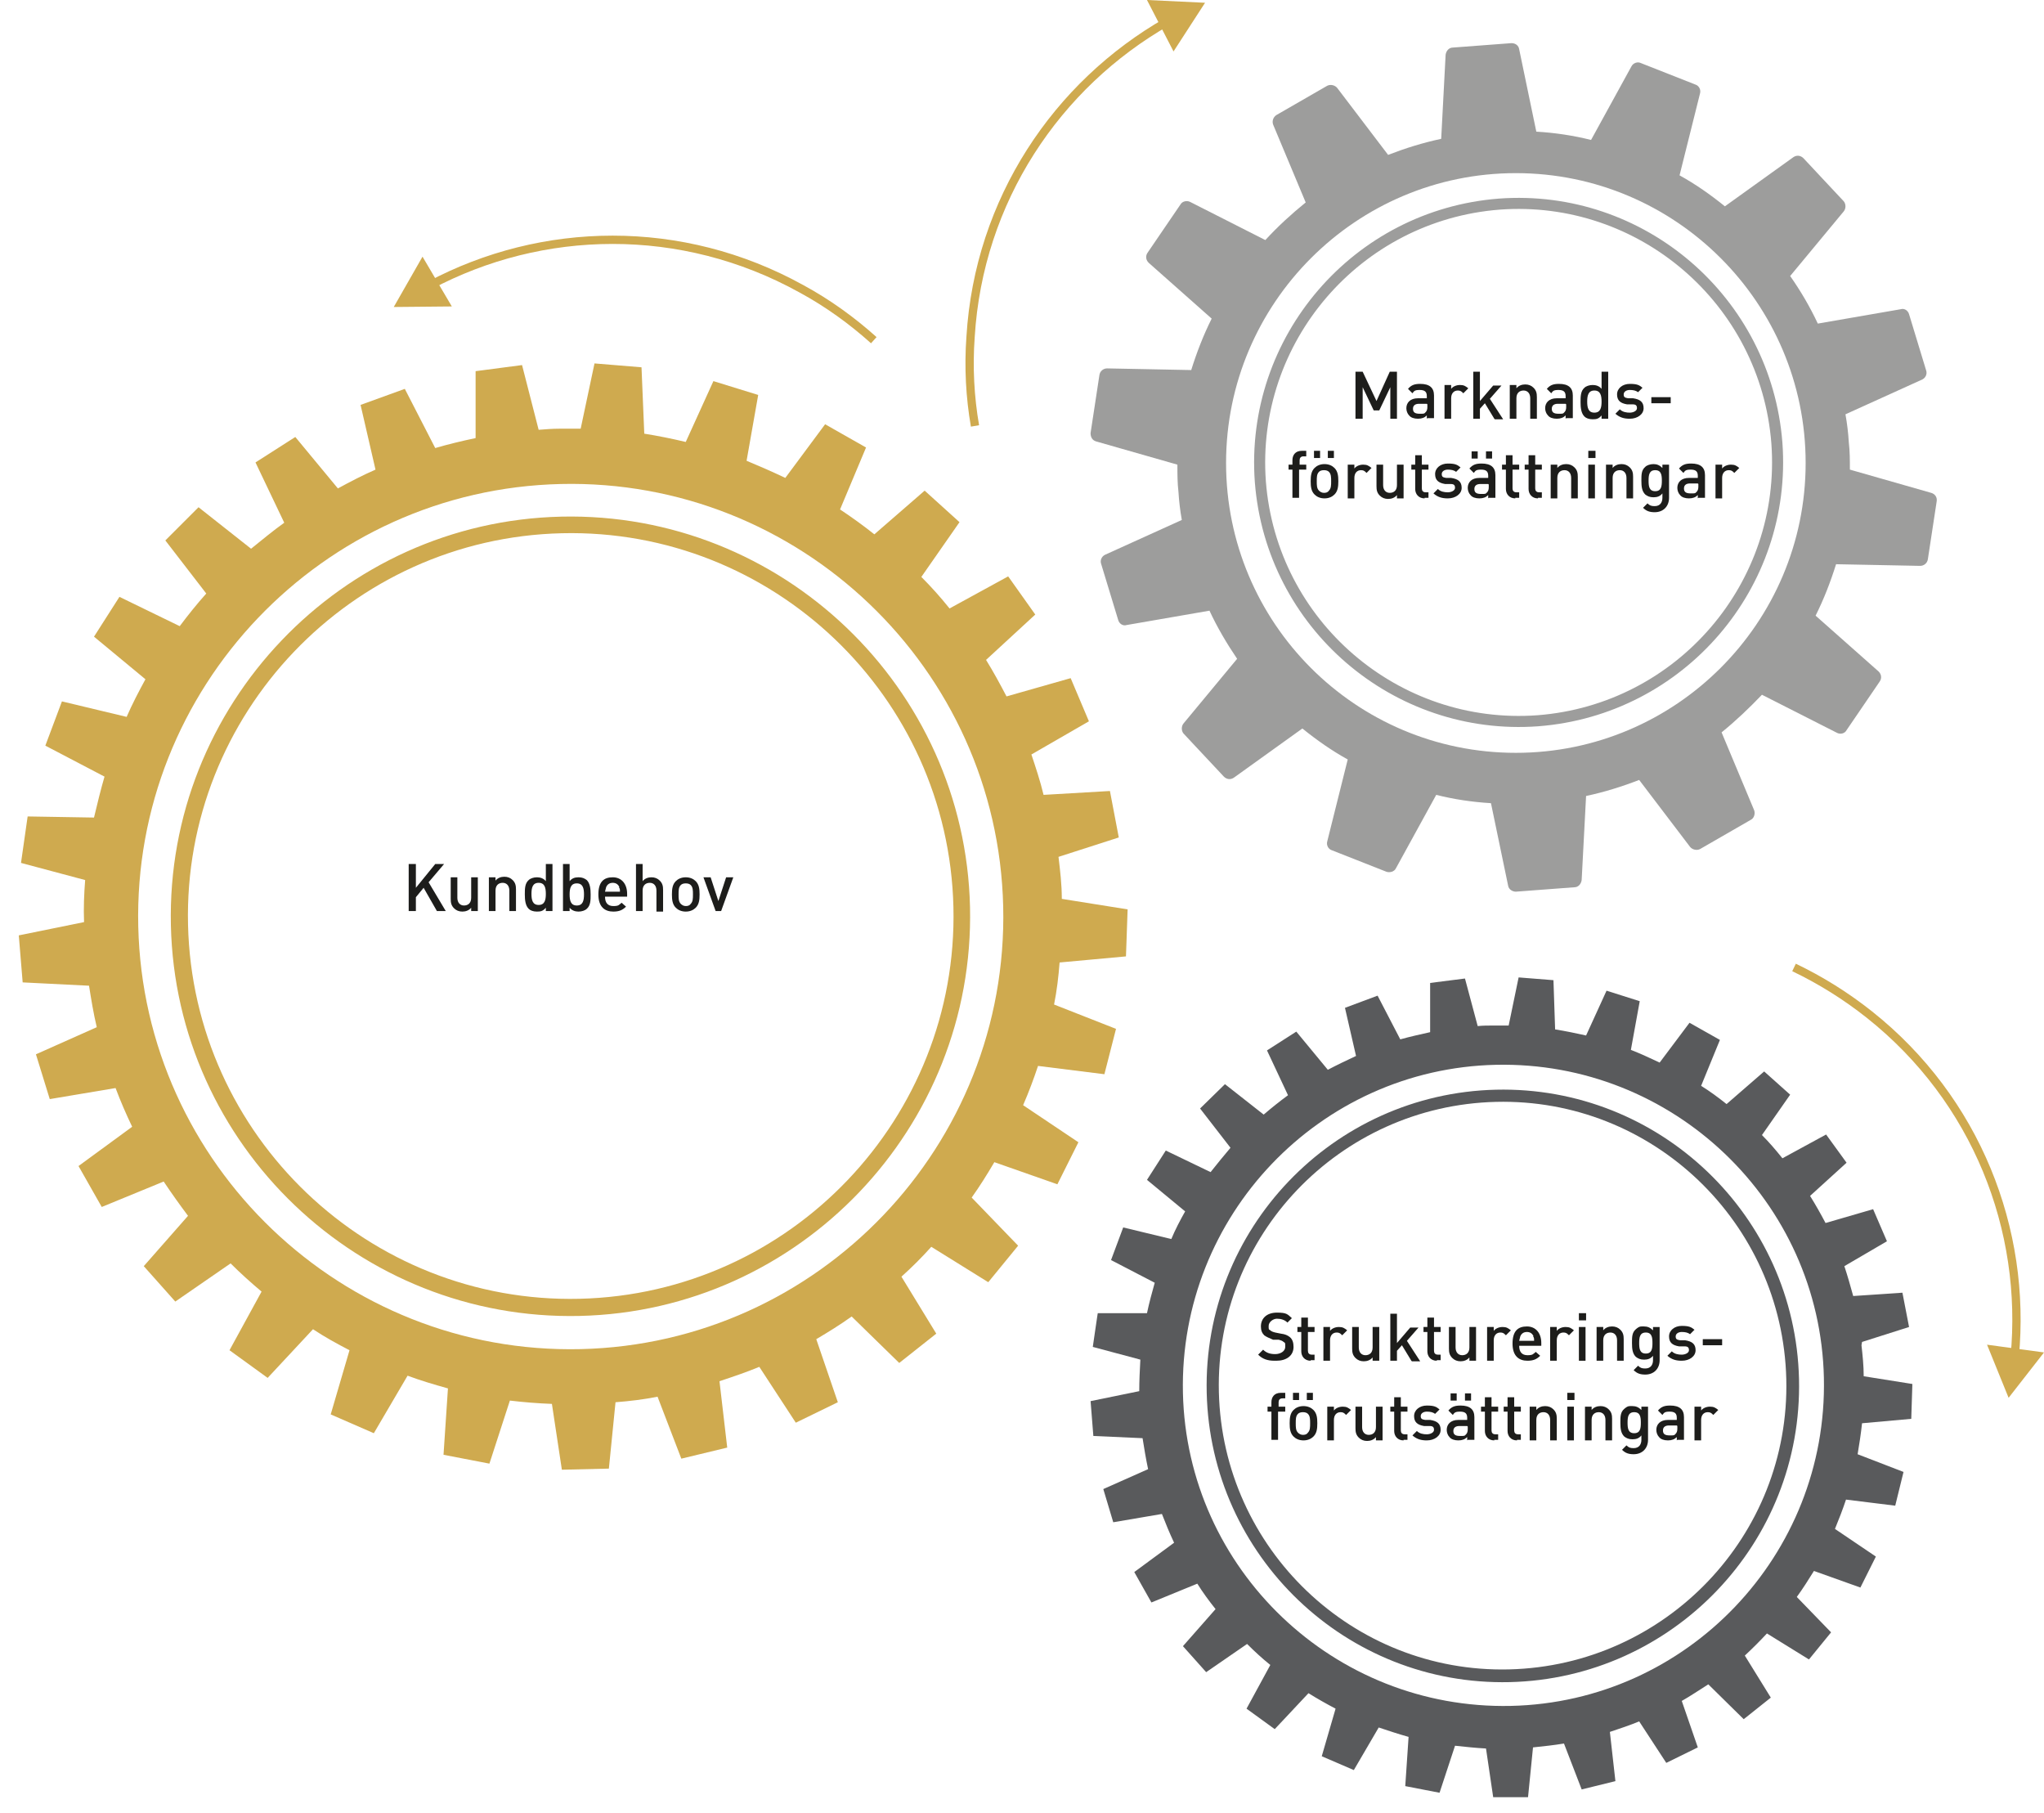 <?xml version="1.0" encoding="UTF-8"?><svg id="Layer_1" xmlns="http://www.w3.org/2000/svg" xmlns:xlink="http://www.w3.org/1999/xlink" viewBox="0 0 369.6 327.8"><defs><style>.cls-1{filter:url(#drop-shadow-6);stroke:#9d9d9c;stroke-width:2px;}.cls-1,.cls-2{fill:none;stroke-miterlimit:10;}.cls-3{fill:#9d9d9c;filter:url(#drop-shadow-1);}.cls-4{filter:url(#drop-shadow-2);}.cls-4,.cls-5,.cls-6{fill:#cfaa4f;}.cls-5{filter:url(#drop-shadow-3);}.cls-7{filter:url(#drop-shadow-5);}.cls-7,.cls-8{fill:#595a5c;}.cls-8{filter:url(#drop-shadow-4);}.cls-2{stroke:#cfaa4f;stroke-width:1.5px;}.cls-9{fill:#1d1d1b;}</style><filter id="drop-shadow-1" filterUnits="userSpaceOnUse"><feOffset dx="1.5" dy="1.5"/><feGaussianBlur result="blur" stdDeviation="1"/><feFlood flood-color="#12100b" flood-opacity=".6"/><feComposite in2="blur" operator="in"/><feComposite in="SourceGraphic"/></filter><filter id="drop-shadow-2" filterUnits="userSpaceOnUse"><feOffset dx="1.5" dy="1.5"/><feGaussianBlur result="blur-2" stdDeviation="1"/><feFlood flood-color="#12100b" flood-opacity=".6"/><feComposite in2="blur-2" operator="in"/><feComposite in="SourceGraphic"/></filter><filter id="drop-shadow-3" filterUnits="userSpaceOnUse"><feOffset dx="1.5" dy="1.5"/><feGaussianBlur result="blur-3" stdDeviation="1"/><feFlood flood-color="#12100b" flood-opacity=".6"/><feComposite in2="blur-3" operator="in"/><feComposite in="SourceGraphic"/></filter><filter id="drop-shadow-4" filterUnits="userSpaceOnUse"><feOffset dx="1.5" dy="1.5"/><feGaussianBlur result="blur-4" stdDeviation="1"/><feFlood flood-color="#12100b" flood-opacity=".6"/><feComposite in2="blur-4" operator="in"/><feComposite in="SourceGraphic"/></filter><filter id="drop-shadow-5" filterUnits="userSpaceOnUse"><feOffset dx="1.5" dy="1.5"/><feGaussianBlur result="blur-5" stdDeviation="1"/><feFlood flood-color="#12100b" flood-opacity=".6"/><feComposite in2="blur-5" operator="in"/><feComposite in="SourceGraphic"/></filter><filter id="drop-shadow-6" filterUnits="userSpaceOnUse"><feOffset dx="1.5" dy="1.5"/><feGaussianBlur result="blur-6" stdDeviation="1"/><feFlood flood-color="#12100b" flood-opacity=".6"/><feComposite in2="blur-6" operator="in"/><feComposite in="SourceGraphic"/></filter></defs><path class="cls-3" d="M347.7,87.6l-14.7-4.2c0-1.7,0-3.3-.2-5-.1-1.7-.3-3.3-.6-5l13.9-6.3c.6-.3,.9-1,.7-1.6l-3.1-10.2c-.2-.7-.9-1.1-1.5-.9l-15,2.6c-1.4-3-3.1-5.9-5-8.6l9.7-11.7c.4-.5,.4-1.3,0-1.8l-7.3-7.8c-.5-.5-1.2-.6-1.8-.2l-12.4,8.9c-2.6-2.1-5.3-4-8.2-5.6l3.7-14.8c.2-.7-.2-1.4-.8-1.6l-9.9-3.9c-.6-.3-1.4,0-1.7,.6l-7.3,13.3c-3.2-.8-6.5-1.3-9.9-1.5l-3.1-14.9c-.1-.7-.7-1.1-1.4-1.1l-10.6,.8c-.7,0-1.2,.6-1.3,1.3l-.8,15.2c-3.3,.7-6.5,1.7-9.6,2.9l-9.2-12.1c-.4-.5-1.2-.7-1.8-.4l-9.2,5.3c-.6,.4-.8,1.1-.6,1.7l5.9,14.1c-2.6,2.1-5.1,4.4-7.3,6.8l-13.6-6.9c-.6-.3-1.4-.1-1.7,.4l-6,8.8c-.4,.6-.3,1.3,.2,1.8l11.4,10.1c-1.5,3-2.7,6.1-3.7,9.3l-15.2-.3c-.7,0-1.3,.5-1.4,1.2l-1.6,10.5c0,.7,.3,1.3,1,1.5l14.7,4.2c0,1.7,0,3.3,.2,5,.1,1.7,.3,3.3,.6,5l-13.9,6.3c-.6,.3-.9,1-.7,1.6l3.1,10.2c.2,.7,.9,1.1,1.5,.9l15-2.6c1.4,3,3.1,5.9,5,8.7l-9.7,11.7c-.4,.5-.4,1.3,0,1.8l7.3,7.8c.5,.5,1.2,.6,1.8,.2l12.4-8.9c2.6,2.1,5.3,4,8.2,5.6l-3.7,14.8c-.2,.7,.2,1.4,.8,1.6l9.9,3.9c.6,.2,1.4,0,1.7-.6l7.3-13.3c3.2,.8,6.5,1.3,9.9,1.5l3.1,14.9c.1,.7,.8,1.1,1.4,1.1l10.6-.8c.7,0,1.2-.6,1.3-1.3l.8-15.2c3.3-.7,6.5-1.7,9.6-2.9l9.2,12.1c.4,.5,1.2,.7,1.8,.4l9.2-5.3c.6-.3,.8-1.1,.6-1.7l-5.9-14.1c2.6-2.1,5-4.4,7.3-6.8l13.6,6.9c.6,.3,1.4,.1,1.7-.5l6-8.8c.4-.6,.3-1.3-.2-1.8l-11.4-10.1c1.5-3,2.7-6.1,3.7-9.3l15.2,.3c.7,0,1.3-.5,1.4-1.2l1.6-10.5c.1-.7-.3-1.3-1-1.5Zm-75.1,47c-29,0-52.4-23.5-52.4-52.4s23.5-52.4,52.4-52.4,52.4,23.5,52.4,52.4-23.5,52.4-52.4,52.4Z"/><path class="cls-4" d="M189.3,153.6l11.5-3.7-1.6-8.4-12,.7c-.6-2.5-1.4-4.9-2.2-7.3l10.4-6-3.3-7.8-11.6,3.3c-1.2-2.3-2.4-4.5-3.7-6.6l8.9-8.2-4.9-6.9-10.6,5.8c-1.6-2-3.3-3.9-5.1-5.7l6.9-9.9-6.3-5.7-9.1,7.9c-2-1.6-4.1-3.1-6.2-4.5l4.7-11.2-7.4-4.2-7.2,9.7c-2.3-1.1-4.6-2.1-7-3.1l2.1-11.9-8.1-2.5-5,11c-2.5-.6-5-1.1-7.5-1.5l-.5-12-8.5-.7-2.5,11.8c-1.3,0-2.5,0-3.8,0-1.3,0-2.5,.1-3.8,.2l-3-11.7-8.4,1.1v12.1c-2.4,.5-4.9,1.1-7.3,1.8l-5.5-10.7-8,2.9,2.7,11.7c-2.3,1-4.6,2.2-6.8,3.4l-7.7-9.3-7.2,4.6,5.2,10.9c-2.1,1.5-4,3.1-6,4.7l-9.5-7.5-6,6,7.4,9.6c-1.7,1.9-3.3,3.9-4.8,5.9l-10.9-5.3-4.6,7.2,9.3,7.7c-1.2,2.2-2.4,4.5-3.4,6.8l-11.7-2.8-3,8,10.7,5.6c-.7,2.4-1.3,4.9-1.9,7.4l-12-.2-1.2,8.4,11.6,3.1c-.2,2.5-.3,5.1-.2,7.6l-11.8,2.4,.7,8.5,12,.6c.4,2.5,.8,5,1.4,7.5l-11,4.9,2.5,8.1,11.9-2c.9,2.4,1.9,4.7,3,7l-9.7,7.1,4.2,7.4,11.2-4.6c1.4,2.1,2.9,4.2,4.4,6.2l-8,9.1,5.7,6.4,10-6.9c1.8,1.8,3.7,3.5,5.6,5.1l-5.8,10.6,6.9,5,8.2-8.8c2.1,1.4,4.3,2.6,6.6,3.8l-3.4,11.6,7.8,3.4,6.1-10.4c2.4,.9,4.8,1.6,7.3,2.3l-.8,12,8.3,1.6,3.7-11.4c2.5,.3,5,.5,7.6,.6l1.8,11.9,8.5-.2,1.2-12c2.6-.2,5.1-.5,7.6-1l4.3,11.2,8.3-2-1.4-12c2.4-.8,4.8-1.6,7.2-2.6l6.6,10.1,7.6-3.7-3.9-11.4c2.2-1.3,4.3-2.6,6.4-4.1l8.6,8.4,6.7-5.3-6.3-10.3c1.9-1.7,3.7-3.5,5.4-5.4l10.3,6.4,5.4-6.6-8.4-8.7c1.5-2.1,2.8-4.2,4.1-6.4l11.4,4,3.8-7.6-10-6.7c1-2.3,1.9-4.7,2.7-7.1l12,1.5,2.1-8.2-11.2-4.4c.5-2.5,.8-5,1-7.6l12-1.1,.3-8.5-11.9-1.9c0-2.6-.3-5.1-.6-7.6Zm-9.4,8.8c1,43.1-33.3,79-76.4,80-43.1,1-79-33.3-80-76.4-1-43.1,33.3-79,76.4-80,43.1-1,79,33.3,80,76.4Z"/><path class="cls-5" d="M173.9,162.5c-.9-39.8-34.1-71.5-73.9-70.6-39.8,.9-71.5,34.1-70.6,73.9,.9,39.8,34.1,71.5,73.9,70.6,39.8-.9,71.5-34.1,70.6-73.9Zm-3,0c.9,38.1-29.4,69.9-67.6,70.8-38.1,.9-69.9-29.4-70.8-67.6-.9-38.1,29.4-69.9,67.6-70.8,38.1-.9,69.9,29.4,70.8,67.6Z"/><path class="cls-8" d="M335.2,241.1l8.5-2.7-1.2-6.2-8.9,.6c-.5-1.8-1-3.6-1.6-5.4l7.7-4.5-2.5-5.8-8.6,2.5c-.9-1.7-1.8-3.3-2.8-4.9l6.6-6-3.7-5.1-7.9,4.3c-1.2-1.5-2.4-2.9-3.7-4.2l5.1-7.3-4.7-4.2-6.8,5.9c-1.5-1.2-3-2.3-4.6-3.3l3.4-8.3-5.5-3.1-5.4,7.2c-1.7-.8-3.4-1.6-5.2-2.3l1.6-8.8-6-1.9-3.7,8.1c-1.8-.4-3.7-.8-5.6-1.1l-.3-8.9-6.3-.5-1.8,8.7c-.9,0-1.9,0-2.8,0-.9,0-1.9,0-2.8,.1l-2.3-8.6-6.3,.8v8.9c-1.8,.4-3.6,.8-5.4,1.3l-4.1-7.9-5.9,2.2,2,8.7c-1.7,.8-3.4,1.6-5.1,2.5l-5.7-6.9-5.3,3.4,3.8,8.1c-1.5,1.1-3,2.3-4.4,3.5l-7-5.5-4.5,4.4,5.5,7.1c-1.2,1.4-2.4,2.9-3.6,4.4l-8.1-3.9-3.4,5.3,6.9,5.7c-.9,1.6-1.8,3.3-2.5,5l-8.7-2.1-2.2,5.9,7.9,4.1c-.5,1.8-1,3.6-1.4,5.5h-8.9c0-.1-.9,6.1-.9,6.1l8.6,2.3c-.1,1.9-.2,3.8-.2,5.7l-8.8,1.8,.5,6.3,8.9,.4c.3,1.9,.6,3.7,1,5.6l-8.1,3.6,1.8,6,8.8-1.5c.7,1.8,1.4,3.5,2.2,5.2l-7.2,5.3,3.1,5.5,8.3-3.4c1,1.6,2.1,3.1,3.3,4.6l-5.9,6.7,4.2,4.7,7.4-5.1c1.3,1.3,2.7,2.6,4.2,3.8l-4.3,7.9,5.1,3.7,6.1-6.5c1.6,1,3.2,1.9,4.9,2.8l-2.5,8.6,5.8,2.5,4.5-7.7c1.8,.6,3.6,1.2,5.4,1.7l-.6,8.9,6.2,1.2,2.8-8.5c1.9,.2,3.7,.4,5.6,.5l1.3,8.8h6.3c0-.1,.9-9,.9-9,1.9-.2,3.8-.4,5.6-.7l3.2,8.3,6.1-1.5-1-8.9c1.8-.6,3.6-1.2,5.3-1.9l4.9,7.5,5.7-2.8-2.9-8.4c1.6-.9,3.2-2,4.8-3l6.4,6.3,4.9-3.9-4.7-7.6c1.4-1.3,2.7-2.6,4-4l7.6,4.7,4-4.9-6.2-6.4c1.1-1.5,2.1-3.1,3.1-4.7l8.4,3,2.8-5.6-7.4-5c.7-1.7,1.4-3.5,2-5.3l8.9,1.1,1.5-6.1-8.3-3.2c.3-1.8,.6-3.7,.8-5.6l8.9-.8,.2-6.3-8.8-1.4c0-1.9-.2-3.8-.4-5.6Zm-6.9,6.5c.7,32-24.7,58.6-56.6,59.3-32,.7-58.6-24.7-59.3-56.6-.7-32,24.7-58.6,56.6-59.3,32-.7,58.6,24.7,59.3,56.6Z"/><path class="cls-7" d="M323.8,247.8c-.7-29.5-25.2-53-54.8-52.3-29.5,.7-53,25.2-52.3,54.8,.7,29.5,25.2,53,54.8,52.3,29.5-.7,53-25.2,52.3-54.8Zm-2.3,0c.7,28.3-21.8,51.8-50.1,52.5-28.3,.7-51.8-21.8-52.5-50.1-.7-28.3,21.8-51.8,50.1-52.5,28.3-.7,51.8,21.8,52.5,50.1Z"/><g><path class="cls-9" d="M79,164.7l-2.4-4.2-1.4,1.7v2.5h-1.3v-8.5h1.3v4.3l3.5-4.3h1.6l-2.8,3.3,3.1,5.2h-1.5Z"/><path class="cls-9" d="M85.2,164.7v-.6c-.4,.5-1,.7-1.6,.7s-1.1-.2-1.5-.6c-.5-.5-.6-1-.6-1.7v-3.9h1.2v3.7c0,.9,.5,1.4,1.2,1.4s1.3-.4,1.3-1.4v-3.7h1.2v6.1h-1.2Z"/><path class="cls-9" d="M92.1,164.7v-3.7c0-.9-.5-1.4-1.2-1.4s-1.3,.4-1.3,1.4v3.7h-1.2v-6.1h1.2v.6c.4-.5,1-.7,1.6-.7s1.1,.2,1.5,.6c.5,.5,.6,1,.6,1.7v3.9h-1.2Z"/><path class="cls-9" d="M98.7,164.7v-.6c-.5,.6-.9,.7-1.6,.7s-1.2-.2-1.5-.5c-.6-.6-.7-1.6-.7-2.6s0-2,.7-2.6c.3-.3,.9-.5,1.5-.5s1.2,.2,1.6,.7v-3.1h1.2v8.5h-1.2Zm-1.3-5.1c-1.1,0-1.3,.9-1.3,2s.2,2,1.3,2,1.3-.9,1.3-2-.2-2-1.3-2Z"/><path class="cls-9" d="M106.1,164.3c-.3,.3-.9,.5-1.5,.5s-1.2-.2-1.6-.7v.6h-1.2v-8.5h1.2v3.1c.4-.5,.9-.7,1.6-.7s1.1,.2,1.5,.5c.6,.6,.7,1.6,.7,2.6s0,2-.7,2.6Zm-1.8-4.6c-1.1,0-1.3,.9-1.3,2s.2,2,1.3,2,1.3-.9,1.3-2-.2-2-1.3-2Z"/><path class="cls-9" d="M109.4,162.1c0,1.1,.5,1.7,1.5,1.7s1-.2,1.5-.6l.8,.7c-.6,.6-1.2,.9-2.3,.9-1.5,0-2.7-.8-2.7-3.1s1-3.1,2.6-3.1,2.6,1.2,2.6,3v.5h-3.9Zm2.6-1.7c-.2-.5-.6-.8-1.2-.8s-1,.3-1.2,.8c-.1,.3-.1,.5-.2,.8h2.7c0-.4,0-.6-.2-.8Z"/><path class="cls-9" d="M118.7,164.7v-3.7c0-.9-.5-1.4-1.2-1.4s-1.3,.4-1.3,1.4v3.7h-1.2v-8.5h1.2v3.1c.4-.5,1-.7,1.6-.7s1.1,.2,1.5,.6c.5,.5,.6,1,.6,1.7v3.9h-1.2Z"/><path class="cls-9" d="M125.8,164.1c-.4,.4-1,.7-1.8,.7s-1.4-.3-1.8-.7c-.6-.6-.7-1.4-.7-2.4s.1-1.8,.7-2.4c.4-.4,1-.7,1.8-.7s1.4,.3,1.8,.7c.6,.6,.7,1.4,.7,2.4s-.1,1.8-.7,2.4Zm-.9-4.1c-.2-.2-.5-.3-.9-.3s-.7,.1-.9,.3c-.4,.4-.4,1-.4,1.7s0,1.3,.4,1.7c.2,.2,.5,.4,.9,.4s.7-.1,.9-.4c.4-.4,.4-1,.4-1.7s0-1.3-.4-1.7Z"/><path class="cls-9" d="M130.4,164.7h-1l-2.2-6.1h1.3l1.4,4.3,1.4-4.3h1.3l-2.2,6.1Z"/></g><path class="cls-1" d="M276.6,128.8c-25.7,1.9-48.2-17.4-50.2-43.2-1.9-25.7,17.4-48.2,43.2-50.2,25.7-1.9,48.2,17.4,50.2,43.2,1.9,25.7-17.4,48.2-43.2,50.2Z"/><g><path class="cls-9" d="M251.4,75.7v-5.7l-2,4.2h-1l-2-4.2v5.7h-1.3v-8.5h1.3l2.5,5.3,2.4-5.3h1.3v8.5h-1.3Z"/><path class="cls-9" d="M258,75.7v-.6c-.4,.4-.9,.6-1.6,.6s-1.3-.2-1.6-.6c-.3-.3-.5-.8-.5-1.3,0-1,.7-1.8,2.1-1.8h1.6v-.4c0-.8-.4-1.1-1.3-1.1s-1,.2-1.3,.6l-.8-.8c.6-.7,1.2-.9,2.2-.9,1.7,0,2.5,.7,2.5,2.1v4.1h-1.2Zm0-2.7h-1.4c-.7,0-1.1,.3-1.1,.9s.3,.9,1.2,.9,.8,0,1.1-.3c.2-.2,.3-.5,.3-.9v-.5Z"/><path class="cls-9" d="M264.5,71c-.3-.3-.5-.4-.9-.4-.7,0-1.2,.5-1.2,1.4v3.7h-1.2v-6.1h1.2v.7c.3-.4,.9-.7,1.6-.7s1,.2,1.5,.6l-.9,.9Z"/><path class="cls-9" d="M270.2,75.7l-1.7-2.8-.9,1v1.8h-1.2v-8.5h1.2v5.3l2.4-2.8h1.5l-2.1,2.4,2.4,3.7h-1.5Z"/><path class="cls-9" d="M276.7,75.7v-3.7c0-.9-.5-1.4-1.2-1.4s-1.3,.4-1.3,1.4v3.7h-1.2v-6.1h1.2v.6c.4-.5,1-.7,1.6-.7s1.1,.2,1.5,.6c.5,.5,.6,1,.6,1.7v3.9h-1.2Z"/><path class="cls-9" d="M283.1,75.7v-.6c-.4,.4-.9,.6-1.6,.6s-1.3-.2-1.6-.6c-.3-.3-.5-.8-.5-1.3,0-1,.7-1.8,2.1-1.8h1.6v-.4c0-.8-.4-1.1-1.3-1.1s-1,.2-1.3,.6l-.8-.8c.6-.7,1.2-.9,2.2-.9,1.7,0,2.5,.7,2.5,2.1v4.1h-1.2Zm0-2.7h-1.4c-.7,0-1.1,.3-1.1,.9s.3,.9,1.2,.9,.8,0,1.1-.3c.2-.2,.3-.5,.3-.9v-.5Z"/><path class="cls-9" d="M289.6,75.7v-.6c-.5,.6-.9,.7-1.6,.7s-1.2-.2-1.5-.5c-.6-.6-.7-1.6-.7-2.6s0-2,.7-2.6c.3-.3,.9-.5,1.5-.5s1.2,.2,1.6,.7v-3.1h1.2v8.5h-1.2Zm-1.3-5.1c-1.1,0-1.3,.9-1.3,2s.2,2,1.3,2,1.3-.9,1.3-2-.2-2-1.3-2Z"/><path class="cls-9" d="M294.7,75.7c-1,0-1.8-.2-2.6-.9l.8-.8c.5,.5,1.2,.6,1.8,.6s1.3-.3,1.3-.8-.2-.7-.8-.7h-1c-1.2-.2-1.8-.7-1.8-1.8s1-1.9,2.3-1.9,1.7,.2,2.3,.7l-.8,.8c-.4-.3-.9-.4-1.5-.4s-1.1,.3-1.1,.8,.2,.6,.8,.7h.9c1.3,.2,1.9,.7,1.9,1.8s-1.1,1.9-2.5,1.9Z"/><path class="cls-9" d="M298.6,72.9v-1.1h3.5v1.1h-3.5Z"/><path class="cls-9" d="M234.9,84.9v5.1h-1.2v-5.1h-.7v-.9h.7v-.8c0-.9,.5-1.7,1.7-1.7h.8v1h-.5c-.5,0-.7,.3-.7,.7v.8h1.2v.9h-1.2Z"/><path class="cls-9" d="M241.3,89.4c-.4,.4-1,.7-1.8,.7s-1.4-.3-1.8-.7c-.6-.6-.7-1.4-.7-2.4s.1-1.8,.7-2.4c.4-.4,1-.7,1.8-.7s1.4,.3,1.8,.7c.6,.6,.7,1.4,.7,2.4s-.1,1.8-.7,2.4Zm-3.7-6.6v-1.3h1.1v1.3h-1.1Zm2.7,2.5c-.2-.2-.5-.3-.9-.3s-.7,.1-.9,.3c-.4,.4-.4,1-.4,1.7s0,1.3,.4,1.7c.2,.2,.5,.4,.9,.4s.7-.1,.9-.4c.4-.4,.4-1,.4-1.7s0-1.3-.4-1.7Zm-.2-2.5v-1.3h1.1v1.3h-1.1Z"/><path class="cls-9" d="M247,85.4c-.3-.3-.5-.4-.9-.4-.7,0-1.2,.5-1.2,1.4v3.7h-1.2v-6.1h1.2v.7c.3-.4,.9-.7,1.6-.7s1,.2,1.5,.6l-.9,.9Z"/><path class="cls-9" d="M252.6,90.1v-.6c-.4,.5-1,.7-1.6,.7s-1.1-.2-1.5-.6c-.5-.5-.6-1-.6-1.7v-3.9h1.2v3.7c0,.9,.5,1.4,1.2,1.4s1.3-.4,1.3-1.4v-3.7h1.2v6.1h-1.2Z"/><path class="cls-9" d="M257.6,90.1c-1.1,0-1.7-.8-1.7-1.7v-3.5h-.7v-.9h.7v-1.7h1.2v1.7h1.2v.9h-1.2v3.4c0,.4,.2,.7,.7,.7h.5v1h-.7Z"/><path class="cls-9" d="M261.8,90.1c-1,0-1.8-.2-2.6-.9l.8-.8c.5,.5,1.2,.6,1.8,.6s1.3-.3,1.3-.8-.2-.7-.8-.7h-1c-1.2-.2-1.8-.7-1.8-1.8s1-1.9,2.3-1.9,1.7,.2,2.3,.7l-.8,.8c-.4-.3-.9-.4-1.5-.4s-1.1,.3-1.1,.8,.2,.6,.8,.7h.9c1.3,.2,1.9,.7,1.9,1.8s-1.1,1.9-2.5,1.9Z"/><path class="cls-9" d="M269.1,90.1v-.6c-.4,.4-.9,.6-1.6,.6s-1.3-.2-1.6-.6c-.3-.3-.5-.8-.5-1.3,0-1,.7-1.8,2.1-1.8h1.6v-.4c0-.8-.4-1.1-1.3-1.1s-1,.2-1.3,.6l-.8-.8c.6-.7,1.2-.9,2.2-.9,1.7,0,2.5,.7,2.5,2.1v4.1h-1.2Zm-3-7.2v-1.3h1.1v1.3h-1.1Zm3,4.6h-1.4c-.7,0-1.1,.3-1.1,.9s.3,.9,1.2,.9,.8,0,1.1-.3c.2-.2,.3-.5,.3-.9v-.5Zm-.4-4.6v-1.3h1.1v1.3h-1.1Z"/><path class="cls-9" d="M274,90.1c-1.1,0-1.7-.8-1.7-1.7v-3.5h-.7v-.9h.7v-1.7h1.2v1.7h1.2v.9h-1.2v3.4c0,.4,.2,.7,.7,.7h.5v1h-.7Z"/><path class="cls-9" d="M278.1,90.1c-1.1,0-1.7-.8-1.7-1.7v-3.5h-.7v-.9h.7v-1.7h1.2v1.7h1.2v.9h-1.2v3.4c0,.4,.2,.7,.7,.7h.5v1h-.7Z"/><path class="cls-9" d="M284.1,90.1v-3.7c0-.9-.5-1.4-1.2-1.4s-1.3,.4-1.3,1.4v3.7h-1.2v-6.1h1.2v.6c.4-.5,1-.7,1.6-.7s1.1,.2,1.5,.6c.5,.5,.6,1,.6,1.7v3.9h-1.2Z"/><path class="cls-9" d="M287.2,82.8v-1.3h1.3v1.3h-1.3Zm0,7.3v-6.1h1.2v6.1h-1.2Z"/><path class="cls-9" d="M294.1,90.1v-3.7c0-.9-.5-1.4-1.2-1.4s-1.3,.4-1.3,1.4v3.7h-1.2v-6.1h1.2v.6c.4-.5,1-.7,1.6-.7s1.1,.2,1.5,.6c.5,.5,.6,1,.6,1.7v3.9h-1.2Z"/><path class="cls-9" d="M299.2,92.6c-.9,0-1.5-.2-2.1-.8l.8-.8c.4,.4,.7,.5,1.3,.5,1,0,1.4-.7,1.4-1.5v-.8c-.4,.5-.9,.7-1.6,.7s-1.1-.2-1.5-.5c-.6-.6-.7-1.4-.7-2.5s0-1.9,.7-2.5c.3-.3,.9-.5,1.5-.5s1.1,.2,1.6,.7v-.6h1.2v6c0,1.5-1,2.6-2.6,2.6Zm.1-7.6c-1.1,0-1.2,.9-1.2,1.9s.1,1.9,1.2,1.9,1.2-.9,1.2-1.9-.1-1.9-1.2-1.9Z"/><path class="cls-9" d="M307,90.1v-.6c-.4,.4-.9,.6-1.6,.6s-1.3-.2-1.6-.6c-.3-.3-.5-.8-.5-1.3,0-1,.7-1.8,2.1-1.8h1.6v-.4c0-.8-.4-1.1-1.3-1.1s-1,.2-1.3,.6l-.8-.8c.6-.7,1.2-.9,2.2-.9,1.7,0,2.5,.7,2.5,2.1v4.1h-1.2Zm0-2.7h-1.4c-.7,0-1.1,.3-1.1,.9s.3,.9,1.2,.9,.8,0,1.1-.3c.2-.2,.3-.5,.3-.9v-.5Z"/><path class="cls-9" d="M313.5,85.4c-.3-.3-.5-.4-.9-.4-.7,0-1.2,.5-1.2,1.4v3.7h-1.2v-6.1h1.2v.7c.3-.4,.9-.7,1.6-.7s1,.2,1.5,.6l-.9,.9Z"/></g><g><path class="cls-9" d="M230.5,246c-1.3,0-2.2-.3-3-1.1l.9-.9c.6,.6,1.3,.8,2.2,.8s1.8-.5,1.8-1.3,0-.7-.3-.9c-.2-.2-.5-.3-.9-.4h-1c-.7-.3-1.2-.5-1.6-.8-.4-.4-.6-.9-.6-1.6,0-1.5,1.1-2.5,2.9-2.5s1.9,.3,2.7,1l-.8,.8c-.5-.5-1.2-.7-1.9-.7s-1.5,.6-1.5,1.3,0,.6,.3,.8c.2,.2,.5,.3,.9,.4l1,.2c.8,.1,1.2,.3,1.6,.6,.5,.4,.7,1,.7,1.8,0,1.6-1.3,2.5-3.1,2.5Z"/><path class="cls-9" d="M237,246c-1.1,0-1.7-.8-1.7-1.7v-3.5h-.7v-.9h.7v-1.7h1.2v1.7h1.2v.9h-1.2v3.4c0,.4,.2,.7,.7,.7h.5v1h-.7Z"/><path class="cls-9" d="M242.6,241.3c-.3-.3-.5-.4-.9-.4-.7,0-1.2,.5-1.2,1.4v3.7h-1.2v-6.1h1.2v.7c.3-.4,.9-.7,1.6-.7s1,.2,1.5,.6l-.9,.9Z"/><path class="cls-9" d="M248.2,246v-.6c-.4,.5-1,.7-1.6,.7s-1.1-.2-1.5-.6c-.5-.5-.6-1-.6-1.7v-3.9h1.2v3.7c0,.9,.5,1.4,1.2,1.4s1.3-.4,1.3-1.4v-3.7h1.2v6.1h-1.2Z"/><path class="cls-9" d="M255.2,246l-1.7-2.8-.9,1v1.8h-1.2v-8.5h1.2v5.3l2.4-2.8h1.5l-2.1,2.4,2.4,3.7h-1.5Z"/><path class="cls-9" d="M259.8,246c-1.1,0-1.7-.8-1.7-1.7v-3.5h-.7v-.9h.7v-1.7h1.2v1.7h1.2v.9h-1.2v3.4c0,.4,.2,.7,.7,.7h.5v1h-.7Z"/><path class="cls-9" d="M265.7,246v-.6c-.4,.5-1,.7-1.6,.7s-1.1-.2-1.5-.6c-.5-.5-.6-1-.6-1.7v-3.9h1.2v3.7c0,.9,.5,1.4,1.2,1.4s1.3-.4,1.3-1.4v-3.7h1.2v6.1h-1.2Z"/><path class="cls-9" d="M272.2,241.3c-.3-.3-.5-.4-.9-.4-.7,0-1.2,.5-1.2,1.4v3.7h-1.2v-6.1h1.2v.7c.3-.4,.9-.7,1.6-.7s1,.2,1.5,.6l-.9,.9Z"/><path class="cls-9" d="M274.7,243.3c0,1.1,.5,1.7,1.5,1.7s1-.2,1.5-.6l.8,.7c-.6,.6-1.2,.9-2.3,.9-1.5,0-2.7-.8-2.7-3.1s1-3.1,2.6-3.1,2.6,1.2,2.6,3v.5h-3.9Zm2.6-1.7c-.2-.5-.6-.8-1.2-.8s-1,.3-1.2,.8c-.1,.3-.1,.5-.2,.8h2.7c0-.4,0-.6-.2-.8Z"/><path class="cls-9" d="M283.6,241.3c-.3-.3-.5-.4-.9-.4-.7,0-1.2,.5-1.2,1.4v3.7h-1.2v-6.1h1.2v.7c.3-.4,.9-.7,1.6-.7s1,.2,1.5,.6l-.9,.9Z"/><path class="cls-9" d="M285.5,238.7v-1.3h1.3v1.3h-1.3Zm0,7.3v-6.1h1.2v6.1h-1.2Z"/><path class="cls-9" d="M292.4,246v-3.7c0-.9-.5-1.4-1.2-1.4s-1.3,.4-1.3,1.4v3.7h-1.2v-6.1h1.2v.6c.4-.5,1-.7,1.6-.7s1.1,.2,1.5,.6c.5,.5,.6,1,.6,1.7v3.9h-1.2Z"/><path class="cls-9" d="M297.5,248.5c-.9,0-1.5-.2-2.1-.8l.8-.8c.4,.4,.7,.5,1.3,.5,1,0,1.4-.7,1.4-1.5v-.8c-.4,.5-.9,.7-1.6,.7s-1.1-.2-1.5-.5c-.6-.6-.7-1.4-.7-2.5s0-1.9,.7-2.5,.9-.5,1.5-.5,1.1,.2,1.6,.7v-.6h1.2v6c0,1.5-1,2.6-2.6,2.6Zm.1-7.6c-1.1,0-1.2,.9-1.2,1.9s.1,1.9,1.2,1.9,1.2-.9,1.2-1.9-.1-1.9-1.2-1.9Z"/><path class="cls-9" d="M304.1,246c-1,0-1.8-.2-2.6-.9l.8-.8c.5,.5,1.2,.6,1.8,.6s1.3-.3,1.3-.8-.2-.7-.8-.7h-1c-1.2-.2-1.8-.7-1.8-1.8s1-1.9,2.3-1.9,1.7,.2,2.3,.7l-.8,.8c-.4-.3-.9-.4-1.5-.4s-1.1,.3-1.1,.8,.2,.6,.8,.7h.9c1.3,.2,1.9,.7,1.9,1.8s-1.1,1.9-2.5,1.9Z"/><path class="cls-9" d="M307.9,243.2v-1.1h3.5v1.1h-3.5Z"/><path class="cls-9" d="M231.1,255.2v5.1h-1.2v-5.1h-.7v-.9h.7v-.8c0-.9,.5-1.7,1.7-1.7h.8v1h-.5c-.5,0-.7,.3-.7,.7v.8h1.2v.9h-1.2Z"/><path class="cls-9" d="M237.5,259.7c-.4,.4-1,.7-1.8,.7s-1.4-.3-1.8-.7c-.6-.6-.7-1.4-.7-2.4s.1-1.8,.7-2.4c.4-.4,1-.7,1.8-.7s1.4,.3,1.8,.7c.6,.6,.7,1.4,.7,2.4s-.1,1.8-.7,2.4Zm-3.7-6.6v-1.3h1.1v1.3h-1.1Zm2.7,2.5c-.2-.2-.5-.3-.9-.3s-.7,.1-.9,.3c-.4,.4-.4,1-.4,1.7s0,1.3,.4,1.7c.2,.2,.5,.4,.9,.4s.7-.1,.9-.4c.4-.4,.4-1,.4-1.7s0-1.3-.4-1.7Zm-.2-2.5v-1.3h1.1v1.3h-1.1Z"/><path class="cls-9" d="M243.3,255.7c-.3-.3-.5-.4-.9-.4-.7,0-1.2,.5-1.2,1.4v3.7h-1.2v-6.1h1.2v.7c.3-.4,.9-.7,1.6-.7s1,.2,1.5,.6l-.9,.9Z"/><path class="cls-9" d="M248.8,260.4v-.6c-.4,.5-1,.7-1.6,.7s-1.1-.2-1.5-.6c-.5-.5-.6-1-.6-1.7v-3.9h1.2v3.7c0,.9,.5,1.4,1.2,1.4s1.3-.4,1.3-1.4v-3.7h1.2v6.1h-1.2Z"/><path class="cls-9" d="M253.8,260.4c-1.1,0-1.7-.8-1.7-1.7v-3.5h-.7v-.9h.7v-1.7h1.2v1.7h1.2v.9h-1.2v3.4c0,.4,.2,.7,.7,.7h.5v1h-.7Z"/><path class="cls-9" d="M258,260.4c-1,0-1.8-.2-2.6-.9l.8-.8c.5,.5,1.2,.6,1.8,.6s1.3-.3,1.3-.8-.2-.7-.8-.7h-1c-1.2-.2-1.8-.7-1.8-1.8s1-1.9,2.3-1.9,1.7,.2,2.3,.7l-.8,.8c-.4-.3-.9-.4-1.5-.4s-1.1,.3-1.1,.8,.2,.6,.8,.7h.9c1.3,.2,1.9,.7,1.9,1.8s-1.1,1.9-2.5,1.9Z"/><path class="cls-9" d="M265.3,260.4v-.6c-.4,.4-.9,.6-1.6,.6s-1.3-.2-1.6-.6c-.3-.3-.5-.8-.5-1.3,0-1,.7-1.8,2.1-1.8h1.6v-.4c0-.8-.4-1.1-1.3-1.1s-1,.2-1.3,.6l-.8-.8c.6-.7,1.2-.9,2.2-.9,1.7,0,2.5,.7,2.5,2.1v4.1h-1.2Zm-3-7.2v-1.3h1.1v1.3h-1.1Zm3,4.6h-1.4c-.7,0-1.1,.3-1.1,.9s.3,.9,1.2,.9,.8,0,1.1-.3c.2-.2,.3-.5,.3-.9v-.5Zm-.4-4.6v-1.3h1.1v1.3h-1.1Z"/><path class="cls-9" d="M270.2,260.4c-1.1,0-1.7-.8-1.7-1.7v-3.5h-.7v-.9h.7v-1.7h1.2v1.7h1.2v.9h-1.2v3.4c0,.4,.2,.7,.7,.7h.5v1h-.7Z"/><path class="cls-9" d="M274.3,260.4c-1.1,0-1.7-.8-1.7-1.7v-3.5h-.7v-.9h.7v-1.7h1.2v1.7h1.2v.9h-1.2v3.4c0,.4,.2,.7,.7,.7h.5v1h-.7Z"/><path class="cls-9" d="M280.3,260.4v-3.7c0-.9-.5-1.4-1.2-1.4s-1.3,.4-1.3,1.4v3.7h-1.2v-6.1h1.2v.6c.4-.5,1-.7,1.6-.7s1.1,.2,1.5,.6c.5,.5,.6,1,.6,1.7v3.9h-1.2Z"/><path class="cls-9" d="M283.4,253.1v-1.3h1.3v1.3h-1.3Zm0,7.3v-6.1h1.2v6.1h-1.2Z"/><path class="cls-9" d="M290.3,260.4v-3.7c0-.9-.5-1.4-1.2-1.4s-1.3,.4-1.3,1.4v3.7h-1.2v-6.1h1.2v.6c.4-.5,1-.7,1.6-.7s1.1,.2,1.5,.6c.5,.5,.6,1,.6,1.7v3.9h-1.2Z"/><path class="cls-9" d="M295.4,262.9c-.9,0-1.5-.2-2.1-.8l.8-.8c.4,.4,.7,.5,1.3,.5,1,0,1.4-.7,1.4-1.5v-.8c-.4,.5-.9,.7-1.6,.7s-1.1-.2-1.5-.5c-.6-.6-.7-1.4-.7-2.5s0-1.9,.7-2.5,.9-.5,1.5-.5,1.1,.2,1.6,.7v-.6h1.2v6c0,1.5-1,2.6-2.6,2.6Zm.1-7.6c-1.1,0-1.2,.9-1.2,1.9s.1,1.9,1.2,1.9,1.2-.9,1.2-1.9-.1-1.9-1.2-1.9Z"/><path class="cls-9" d="M303.2,260.4v-.6c-.4,.4-.9,.6-1.6,.6s-1.3-.2-1.6-.6c-.3-.3-.5-.8-.5-1.3,0-1,.7-1.8,2.1-1.8h1.6v-.4c0-.8-.4-1.1-1.3-1.1s-1,.2-1.3,.6l-.8-.8c.6-.7,1.2-.9,2.2-.9,1.7,0,2.5,.7,2.5,2.1v4.1h-1.2Zm0-2.7h-1.4c-.7,0-1.1,.3-1.1,.9s.3,.9,1.2,.9,.8,0,1.1-.3c.2-.2,.3-.5,.3-.9v-.5Z"/><path class="cls-9" d="M309.7,255.7c-.3-.3-.5-.4-.9-.4-.7,0-1.2,.5-1.2,1.4v3.7h-1.2v-6.1h1.2v.7c.3-.4,.9-.7,1.6-.7s1,.2,1.5,.6l-.9,.9Z"/></g><g><path class="cls-2" d="M176.3,77c-.9-5.2-1.2-10.6-.8-16.1,1.5-24.7,15.6-45.6,35.6-57"/><polygon class="cls-6" points="212.2 9.3 217.9 .5 207.4 0 212.2 9.3"/></g><g><path class="cls-2" d="M158,61.5c-3.9-3.5-8.3-6.7-13.1-9.3-21.7-12-46.9-11.4-67.2-.6"/><polygon class="cls-6" points="76.4 46.4 71.2 55.5 81.7 55.4 76.4 46.4"/></g><g><path class="cls-2" d="M324.4,174.9c4.8,2.3,9.3,5.1,13.6,8.5,19.4,15.4,28.5,38.9,26.3,61.9"/><polygon class="cls-6" points="359.3 243.1 363.2 252.7 369.6 244.5 359.3 243.1"/></g></svg>